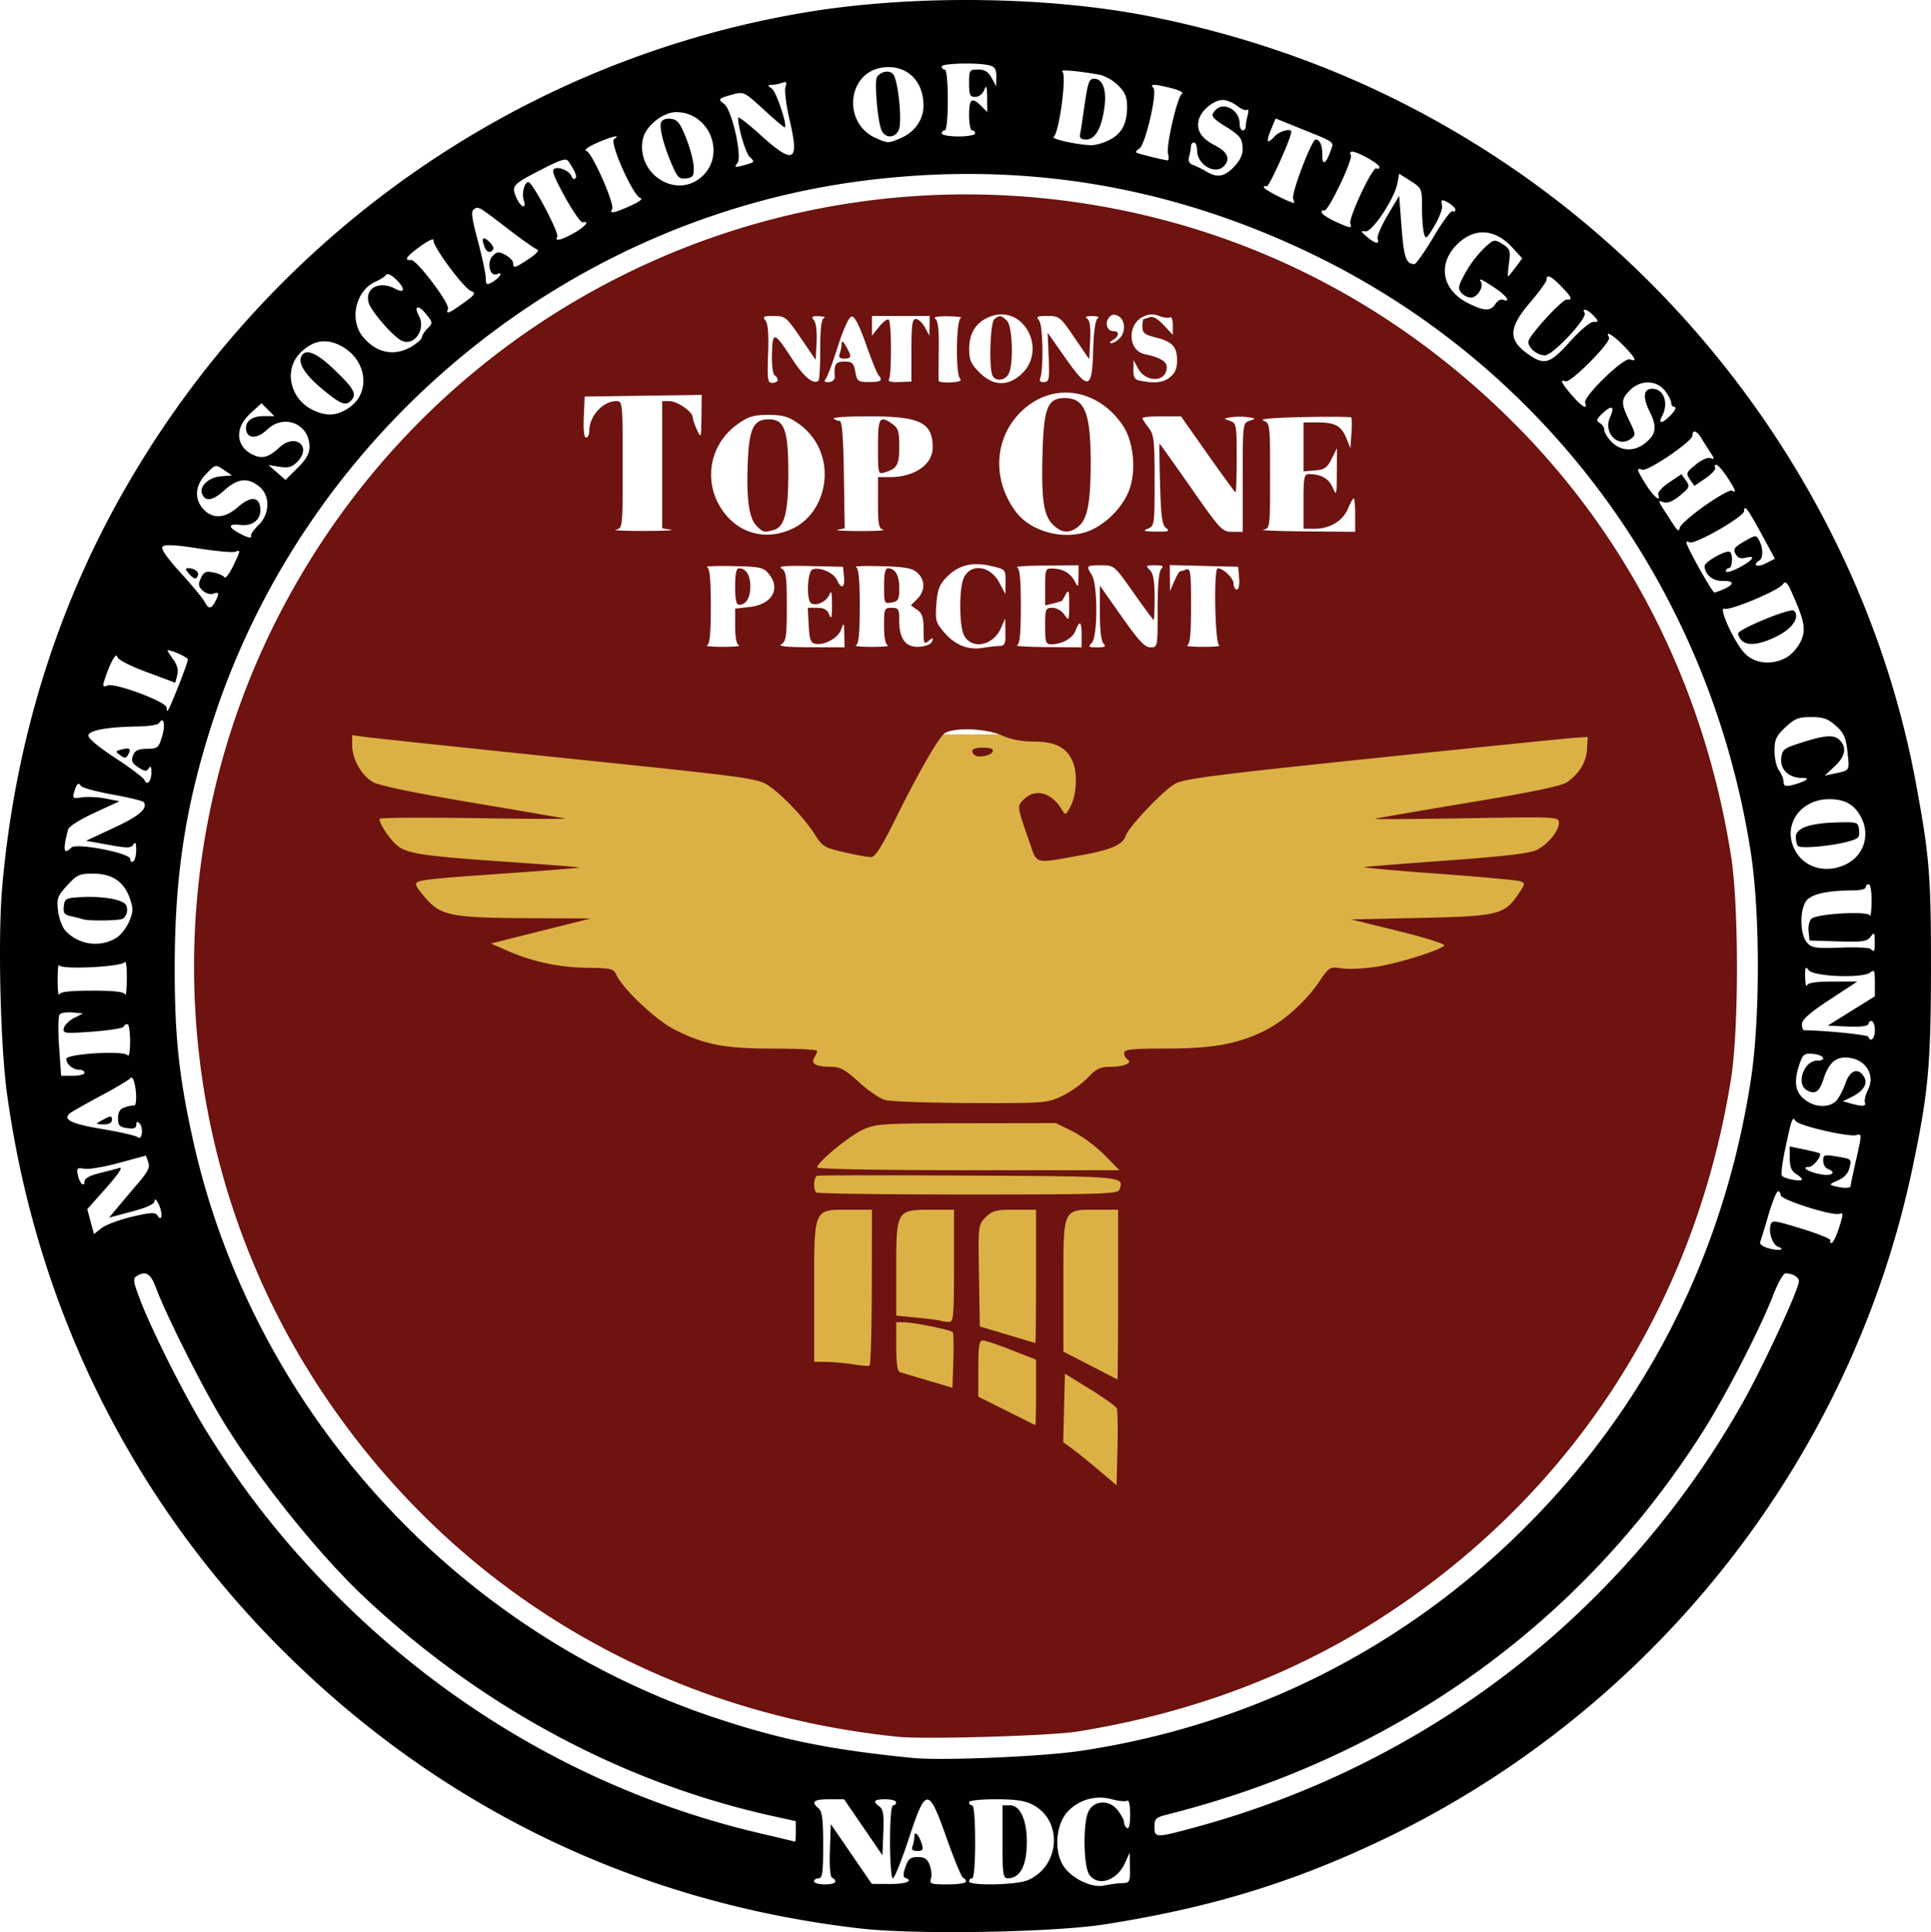 <?xml version="1.0" encoding="UTF-8"?> <svg xmlns="http://www.w3.org/2000/svg" viewBox="0 0 168.087 168.166"><path fill="#dbb145" d="M63.935 93.079h41.868v38.244H63.935zm-33.67-29.162h110.4v46.624h-110.4z"></path><path fill="#6e1310" d="M84.592 16.92c-24.927-.179-48.308 13.542-60.161 36.33-11.25 21.627-9.824 47.817 3.705 68.046 11.424 17.081 29.252 27.728 50.01 29.867 2.349.242 13.319-.079 15.663-.458 10.075-1.63 19.022-5.027 26.935-10.229 16.317-10.727 26.84-27.11 29.941-46.618.675-4.245.681-14.968.011-19.26-2.278-14.597-8.78-27.61-18.84-37.702-9.77-9.8-21.672-16.186-34.946-18.749a67.533 67.533 0 00-12.318-1.226zm2.518 10.446c2.42-.076 3.854 3.36 1.764 5.229-1.184 1.057-2.441.997-3.61-.172-.755-.755-.9-1.09-.9-2.081 0-1.429.68-2.41 1.966-2.834.268-.089.53-.135.78-.142zm13.086.004c.222-.01.446.033.702.13.39.148.817.203.95.12.133-.082.243.227.243.687v.838l-.794-.85c-.507-.543-.945-.792-1.213-.69-.23.089-.467.16-.528.16s-.111.297-.111.659c0 .558.18.703 1.183.955 1.439.363 1.833.797 1.833 2.018 0 .658-.181 1.082-.611 1.43-.585.473-1.305.559-2.604.309-.471-.091-.592-.29-.584-.957l.01-.841.393.724c.695 1.28 2.496 1.207 2.496-.101 0-.508-.583-.853-1.927-1.142-1.448-.31-1.537-2.567-.128-3.254.247-.12.467-.185.69-.195zm-3.2.02a.962.962 0 01.36.126c.61.326.656 1.38.086 1.95-.229.23-.556.412-.728.408-.171-.004-.103-.129.152-.277.57-.333.603-.773.057-.773-.551 0-.785-.712-.39-1.188.149-.18.288-.26.462-.245zm-29.645.111c.999 0 1.1.083 2.348 1.911l1.304 1.911.08-1.536c.047-.905-.047-1.69-.231-1.911-.256-.309-.177-.371.45-.354.417.012.61.081.428.155-.233.094-.33.896-.33 2.713 0 1.418-.067 2.646-.148 2.727-.403.403-1.256-.279-2.242-1.792-1.631-2.504-1.758-2.541-1.814-.538-.026.936.076 1.776.226 1.869.15.092.273.28.273.417 0 .137-.208.25-.462.25-.415 0-.454-.262-.372-2.522.063-1.718-.01-2.646-.23-2.91-.275-.332-.168-.39.72-.39zm8.546 0H80.924l-.01.86-.011.86-.394-.727c-.218-.4-.57-.728-.784-.728-.316 0-.388.505-.388 2.722l-.001 2.722-1.066.042c-.7.028-1.005-.055-.89-.241.24-.388.228-4.946-.013-5.185-.107-.106-.48.165-.83.601l-.637.794v-.86zm15.285 0c1.02 0 1.114.075 2.348 1.884l1.285 1.884.08-1.661c.055-1.15-.026-1.729-.265-1.88-.225-.143-.07-.218.449-.218.472 0 .664.082.473.203-.206.132-.347 1.14-.397 2.84-.098 3.388-.418 3.455-2.476.52l-1.484-2.116.09 2.131c.08 1.914.04 2.135-.395 2.168-.314.024-.436-.093-.346-.33.309-.804.24-4.624-.09-5.022-.29-.349-.193-.403.729-.403zm-4.12.023c-.164-.014-.32.085-.529.295-.33.33-.452 4.05-.157 4.82.223.581 1.087.524 1.418-.093.446-.834.345-4.141-.142-4.629-.25-.25-.424-.378-.59-.393zm-4.55.002c.8.01 1.306.077 1.124.15-.409.165-.466 4.875-.065 5.277.178.178-.084.286-.794.328-.583.035-1.067-.031-1.076-.146-.01-.115 0-1.33.016-2.697.024-1.795-.063-2.55-.314-2.708-.207-.132.238-.214 1.108-.204zm-8.343.028c.264.04.632.77 1.203 2.382.479 1.353.972 2.573 1.095 2.711.414.465.229.603-.812.603-.966 0-1.047-.06-1.203-.89-.144-.772-.27-.89-.948-.89-.774 0-.916.226-.837 1.334.016.23-.203.425-.507.448-.384.029-.464-.05-.281-.276.14-.173.615-1.446 1.055-2.829.475-1.493.955-2.545 1.183-2.592a.15.15 0 01.052 0zm-.854 2.18c-.035.01-.052.075-.054.193-.01.243-.082.63-.17.86-.115.3 0 .419.397.419.65 0 .674-.16.16-1.059-.169-.295-.275-.43-.333-.413zm19.36 4.436c1.849-.035 3.703.915 5.004 2.766.993 1.413 1.268 4.003.607 5.733-.517 1.353-1.731 2.668-3.116 3.374-2.111 1.077-5.305.383-6.71-1.458-2.183-2.864-1.926-6.647.61-8.933 1.079-.973 2.34-1.458 3.605-1.482zm-31.595.2l-.02 1.923c-.022 1.848-.037 1.892-.386 1.13-.2-.436-.368-.934-.375-1.105-.02-.491-1.343-1.408-2.032-1.408h-.626v11.078l.727.11c.401.06-.64.111-2.314.113-1.674.002-2.775-.048-2.448-.11.595-.115.596-.12.596-5.653 0-5.42-.012-5.538-.547-5.538-1.188 0-2.364 1.31-2.364 2.633 0 .298-.125.542-.277.542-.173 0-.247-.67-.198-1.786l.078-1.786 5.093-.072zm31.605.275c-1.484 0-1.821.82-1.933 4.7-.117 4.093.082 5.499.897 6.313.746.747 1.442.798 2.223.166.784-.635 1.061-2.065 1.067-5.49.01-4.387-.508-5.689-2.254-5.689zM66.881 36.11c1.242 0 1.733.139 2.582.727 1.837 1.273 2.68 3.472 2.183 5.693-.358 1.598-1.366 2.897-2.73 3.516-1.994.906-4.083.533-5.506-.983-2.305-2.454-1.927-6.23.816-8.163.932-.657 1.38-.79 2.655-.79zm8.716.124c4.498 0 5.591.53 5.591 2.714 0 1.48-1.583 2.577-3.72 2.577h-1.042v2.23c0 1.9.068 2.247.463 2.35.255.067-.668.12-2.05.116-1.383-.003-2.243-.057-1.913-.12l.602-.116-.072-4.677c-.052-3.346-.16-4.677-.38-4.677a.822.822 0 01-.508-.199c-.109-.11 1.254-.198 3.03-.198zm25.526 0h1.677l2.328 3.307c1.28 1.819 2.371 3.307 2.424 3.307.052 0 .096-1.355.096-3.012 0-2.887-.025-3.02-.596-3.212-.574-.194-.569-.204.133-.313a5.726 5.726 0 011.455 0c.702.109.706.12.132.313-.587.198-.595.261-.595 4.932v4.732h-.913c-.876 0-1.023-.157-3.594-3.837-1.475-2.11-2.705-3.836-2.734-3.836-.03 0-.01 1.577.043 3.506.077 2.833.177 3.569.522 3.836.358.277.215.328-.88.314-1.052-.014-1.191-.064-.712-.256.58-.233.595-.34.595-4.181 0-3.541-.054-4.01-.529-4.614-.291-.37-.53-.744-.53-.83 0-.086.756-.156 1.678-.156zm15.224.042c.758.005 1.244.024 1.274.054.061.061.07.69.018 1.397l-.093 1.285-.347-.866c-.433-1.08-.987-1.383-2.523-1.383h-1.208V41.027l.992-.082c.834-.069 1.066-.23 1.455-1.008l.462-.926-.01 2.117c-.01 2.01-.028 2.075-.367 1.295-.34-.78-1.003-1.152-2.07-1.16-.406-.003-.463.285-.463 2.378v2.381h.94c1.338 0 2.48-.678 2.922-1.737.208-.5.437-.909.508-.909.07 0 .128.655.128 1.456v1.455l-4.3-.036c-2.364-.02-4.03-.088-3.703-.15.59-.114.595-.156.595-4.697 0-4.509-.01-4.584-.595-4.8-.374-.14.918-.251 3.476-.303 1.12-.023 2.15-.031 2.909-.026zm-49.41.222c-1.342 0-1.725.775-1.844 3.719-.13 3.225.101 4.893.769 5.56.557.558.636.576 1.48.35.957-.257 1.28-1.526 1.277-5.014 0-3.671-.347-4.615-1.683-4.615zm9.96.004c-.408-.023-.471.628-.471 2.395 0 2.365.01 2.397.595 2.217 1.071-.329 1.257-.662 1.257-2.252 0-1.292-.094-1.607-.588-1.952-.353-.248-.609-.397-.794-.408zm8.2 12.6c.36.008.743.06 1.152.154 1.287.297 1.29.3 1.278 1.377l-.012 1.079-.522-.989c-.781-1.48-2.441-1.73-3.082-.464-.43.852-.431 4.169 0 5.024.649 1.29 2.54.933 3.213-.606l.371-.849.022 1.19c.02 1.06-.044 1.194-.574 1.211-.327.011-.952.082-1.389.157-1.243.216-2.385-.225-3.309-1.277-.79-.9-.842-1.076-.738-2.514.091-1.256.255-1.695.874-2.34.764-.798 1.638-1.173 2.717-1.152zm16.729.079l2.977.074 2.976.075.082.992c.048.575-.036.993-.198.993-.155 0-.281-.232-.281-.514 0-.472-.894-1.338-1.381-1.338-.369 0-.247 6.554.124 6.704.182.073-.443.133-1.389.133s-1.57-.06-1.389-.133c.24-.097.33-1.044.33-3.447 0-2.913-.05-3.295-.417-3.154-.23.089-.474.161-.542.161-.068 0-.292.387-.497.86l-.374.86-.01-1.133zm-7.938.017l-.01.992c-.01.979-.014.983-.367.344-.386-.696-.989-1.023-1.938-1.053-.555-.017-.596.093-.596 1.598v1.616l.727-.182c.4-.1.74-.203.755-.228a59.9 59.9 0 00.323-.573c.246-.44.295-.284.29.926-.01 1.399-.022 1.432-.42.86-.234-.335-.692-.596-1.045-.596-.593 0-.63.092-.63 1.588 0 1.393.063 1.587.512 1.587.95 0 1.878-.516 2.133-1.186.361-.95.53-.825.53.392v1.059l-2.976-.021c-1.637-.011-2.828-.081-2.646-.154.24-.097.33-1.034.33-3.397 0-2.363-.09-3.3-.33-3.397-.182-.073.95-.142 2.513-.154zm1.947 0c1.15 0 1.156.004 2.83 2.381.924 1.31 1.715 2.381 1.758 2.381.044 0 .08-.884.08-1.965 0-1.434-.112-2.078-.415-2.381-.378-.378-.337-.416.45-.416.673 0 .795.07.548.317-.213.213-.318 1.394-.318 3.572 0 3.244 0 3.255-.625 3.255-.491 0-1.027-.573-2.513-2.686l-1.89-2.685v2.368c0 1.489.12 2.486.319 2.685.247.247.125.318-.549.318-.759 0-.817-.047-.478-.387.524-.524.534-5.047.013-5.888-.518-.836-.488-.869.79-.869zm-26.682.054c.355-.002.792.003 1.32.015l2.91.063.083.86c.095.985-.23 1.134-.615.282-.284-.628-1.5-1.15-2.123-.91-.453.174-.555 2.676-.12 2.945.448.277 1.34-.147 1.585-.753.173-.427.23-.205.23.884 0 1.13-.053 1.322-.239.86-.175-.437-.456-.596-1.055-.596h-.815l.08 1.519c.064 1.225.173 1.536.563 1.61.806.154 1.988-.493 2.26-1.237.238-.649.259-.618.278.423l.021 1.125-2.976-.008c-2.152-.006-2.849-.083-2.514-.278.398-.232.463-.692.463-3.286 0-2.591-.065-3.055-.463-3.292-.252-.15.064-.22 1.128-.225zm-6.322.007c.295 0 .627.003.985.012 2.38.054 2.647.113 3.109.684 1.063 1.314.276 2.654-1.688 2.876l-1.246.14v1.531c0 .978.12 1.58.33 1.665.182.073-.443.133-1.389.133s-1.57-.06-1.389-.133c.24-.097.33-1.034.33-3.397 0-2.355-.091-3.304-.33-3.41-.136-.062.405-.1 1.288-.1zm12.94.003c.29.001.618.007.97.017 2.06.06 2.673.172 3.11.568.698.632.694 1.583-.01 2.286l-.554.554.554.387c.437.307.553.669.553 1.728 0 1.22.04 1.308.44.978.377-.312.421-.307.31.033-.075.232-.524.43-1.076.478-1.197.102-1.791-.647-1.791-2.256 0-1.031-.06-1.132-.662-1.132-.63 0-.661.072-.661 1.565 0 1.005.118 1.614.33 1.7.183.073-.443.133-1.388.133-.946 0-1.571-.06-1.39-.134.24-.096.331-1.033.331-3.396 0-2.354-.092-3.306-.33-3.415-.137-.063.394-.098 1.264-.094zm-11.436.201c-.244 0-.344.462-.344 1.588 0 1.126.1 1.587.344 1.587.604 0 .978-.607.978-1.587s-.374-1.588-.978-1.588zm12.964 0c-.243 0-.344.455-.344 1.551 0 1.512.017 1.548.662 1.424.58-.11.661-.262.661-1.233 0-1.119-.35-1.742-.979-1.742zm6.692 14.014c1.103-.018 2.418.169 3.246.544.755.343 1.724.524 2.808.524 1.84 0 2.866.555 3.36 1.82.4 1.021.301 2.81-.207 3.793-.414.8-.468.826-.738.36-.895-1.545-2.335-1.946-3.347-.933-.594.594-.6.553.454 3.577.746 2.139.327 2.022 4.566 1.27 2.557-.455 3.613-.92 3.86-1.697.232-.73 3.13-3.807 4.224-4.482.753-.466 3.108-.773 17.372-2.262 9.075-.948 16.977-1.75 17.559-1.783l1.058-.06-.065 1.058c-.069 1.124-.61 2.039-1.68 2.838-.476.355-2.835.852-8.584 1.81-4.36.725-8.046 1.36-8.192 1.41-.145.05 3.397.03 7.872-.046 8.028-.137 8.136-.132 8.136.394 0 .712-.916 1.841-1.91 2.355-.577.299-2.76.559-7.716.92-3.8.276-7.09.537-7.308.58-.218.044 2.64.302 6.35.573 3.711.271 6.961.568 7.222.66.443.157.434.228-.133 1.07-1.245 1.846-1.753 1.973-8.52 2.12l-6.062.133 4.163 1.025c2.332.574 4.064 1.125 3.937 1.253-.433.433-4.009 1.548-5.909 1.842-1.047.163-2.396.226-2.997.14-1.075-.152-1.108-.132-1.995 1.18-1.198 1.77-3.169 3.51-4.914 4.336-2.312 1.093-4.418 1.46-8.406 1.464-2.99.003-3.638.073-3.638.386 0 .21.132.463.293.562.482.298-.308.635-1.497.64-.886.003-1.232.171-1.985.963-.501.527-1.507 1.24-2.235 1.584-1.286.61-1.507.626-7.937.606-3.638-.012-6.993-.131-7.456-.265-.463-.134-1.492-.838-2.286-1.564-1.207-1.102-1.613-1.321-2.466-1.324-1.274-.005-1.741-.27-1.408-.797.136-.214.249-.479.25-.588 0-.11-1.697-.199-3.776-.199-4.26 0-5.99-.329-8.601-1.638-1.644-.824-4.537-3.544-5.113-4.808-.233-.51-.48-.567-2.56-.59a17.676 17.676 0 01-6.99-1.516l-1.355-.594 4.344-1.09 4.344-1.092-5.505-.024c-6.488-.029-7.49-.216-8.78-1.643-.51-.566-.929-1.145-.929-1.287 0-.387.609-.462 7.739-.96 3.601-.252 6.518-.486 6.482-.521-.036-.036-2.923-.261-6.415-.502-7.735-.532-8.833-.721-9.718-1.67-.66-.707-1.263-1.693-1.263-2.063 0-.104 3.721-.132 8.269-.061 4.547.07 8.09.086 7.87.035-.217-.05-3.886-.68-8.153-1.397-4.977-.837-8.047-1.476-8.568-1.782-.993-.582-1.799-2.017-1.799-3.2v-.882l1.125.158c.618.086 8.56.927 17.648 1.87 16.055 1.662 16.552 1.73 17.522 2.403 1.254.869 3.12 2.852 4.01 4.263.626.992.835 1.115 2.532 1.502 1.018.231 2.067.42 2.332.42.354 0 .926-.898 2.151-3.373 1.849-3.736 3.528-6.691 4.162-7.325.27-.27 1-.409 1.857-.423zm1.585 1.597c-.904 0-1.17.22-.76.63.293.292 1.479.07 1.6-.3.073-.223-.2-.33-.84-.33zm6.328 32.676l1.455.715c.8.394 2.046 1.317 2.769 2.051l1.313 1.335H84.288c-7.856 0-13.154-.098-13.154-.244 0-.439 2.75-2.71 3.969-3.277 1.122-.522 1.642-.555 8.996-.567zm-16.783 4.545c2.393-.003 5.657.005 9.216.024 13.708.075 13.545.06 13.087 1.252-.132.345-1.844.396-13.177.396-7.163 0-13.104-.079-13.2-.176-.274-.273-.209-1.356.086-1.455.073-.024 1.595-.038 3.988-.041zm-1.208 2.995h1.985l-.01 6.738c-.01 3.706-.096 6.78-.2 6.83-.103.05-.724.004-1.379-.103a19.372 19.372 0 00-2.315-.216l-1.124-.02v-6.085c0-7.36-.092-7.144 3.043-7.144zm7.143 0h1.985v4.895c0 4.493-.038 4.894-.463 4.874a3.254 3.254 0 01-.728-.112c-.146-.05-1.068-.17-2.05-.265l-1.787-.173v-4.08c0-5.075.037-5.139 3.043-5.139zm7.264 0h1.864v5.821c0 3.202-.029 5.807-.066 5.789-.036-.018-1.137-.35-2.447-.74l-2.381-.709-.073-4.425c-.072-4.4-.07-4.428.583-5.08.574-.574.888-.656 2.52-.656zm7.215 0h1.793v7.409c0 4.074-.03 7.39-.066 7.367-.036-.023-1.108-.578-2.382-1.234l-2.315-1.191v-5.763c0-6.795-.093-6.588 2.97-6.588zm-17.522 9.79l.728.01c.821.01 3.995.656 4.192.853.071.07.094 1.19.052 2.486l-.076 2.358-2.117-.628-2.447-.728c-.229-.07-.33-.755-.33-2.225zm7.525 1.587c.209 0 1.34.376 2.513.836l2.133.835v2.869c0 1.578-.03 2.853-.066 2.833-.036-.02-1.167-.586-2.512-1.257l-2.447-1.22v-2.448c0-1.951.076-2.448.38-2.448zm7.16 2.896l2.2 1.355c1.211.745 2.256 1.5 2.324 1.676.068.176.09 1.75.05 3.5l-.076 3.178-1.587-1.343c-.874-.738-1.92-1.581-2.324-1.873l-.737-.532.075-2.98z"></path><path fill="#020101" d="M74.938 167.853c-19.598-2.243-36.895-10.633-50.74-24.612C11.285 130.206 3.156 113.654.613 95.22.027 90.97-.192 81.627.19 77.228c1.041-11.944 4.377-23.173 9.864-33.205 12.55-22.946 34.768-38.789 60.277-42.98 9.288-1.527 21.1-1.365 29.898.409 11.15 2.248 21.188 6.374 30.427 12.505 18.78 12.463 32.035 32.32 36.089 54.059 1.21 6.49 1.35 8.198 1.34 16.356-.01 8.334-.236 10.763-1.612 17.299-5.338 25.35-22.47 47.105-45.973 58.38-7.887 3.784-15.2 6.017-24.372 7.442-4.533.705-16.414.907-21.19.36zm22.712-3.949c.696-.024.727-.082.706-1.348l-.022-1.323-.368.84c-.705 1.61-2.375 2.186-3.146 1.085-.513-.732-.562-4.521-.07-5.497.495-.985 1.806-1.042 2.538-.111.308.391.56.867.56 1.057 0 .19.12.42.265.51.163.1.264-.356.264-1.191 0-.814-.103-1.29-.258-1.195-.142.088-.738.031-1.323-.127-1.409-.379-2.844.014-3.838 1.053-1.038 1.083-1.24 3.396-.41 4.716.697 1.112 2.487 1.98 3.58 1.734.437-.097 1.122-.189 1.522-.203zm-24.937-.135c0-.134-.124-.284-.276-.335-.171-.057-.246-.96-.198-2.384l.077-2.291 1.786 2.605 1.787 2.604 1.587.008c1.397.007 2.095-.28 1.314-.54-.185-.062-.176-.37.026-.949.245-.703.438-.857 1.073-.857.593 0 .836.163 1.04.697.145.383.193.918.107 1.19-.141.446 0 .495 1.449.495.882 0 1.605-.11 1.605-.243s-.112-.282-.25-.33c-.137-.05-.775-1.577-1.417-3.396-1.607-4.549-1.819-4.55-3.317-.01-.626 1.897-1.25 3.45-1.384 3.45-.139 0-.247-1.393-.247-3.176 0-1.94.103-3.175.265-3.175.145 0 .264-.119.264-.264 0-.146-.416-.265-.926-.265-1.008 0-1.15.175-.516.638.32.234.392.73.33 2.27l-.078 1.968-1.668-2.438-1.669-2.438H72.17c-1.348 0-1.602.221-.911.794.308.256.396.972.396 3.207 0 2.382-.068 2.878-.396 2.878-.219 0-.397.12-.397.265 0 .145.416.265.926.265.509 0 .926-.11.926-.243zm6.719-3.087c.088-.23.16-.611.16-.846 0-.55.409-.129.65.67.148.49.078.595-.396.595-.416 0-.53-.116-.414-.419zm10.024 2.966c2.818-1.2 3.096-5.171.459-6.56-.691-.364-1.503-.485-3.241-.485-1.37 0-2.32.108-2.32.264 0 .146.12.265.265.265.162 0 .265 1.235.265 3.175 0 1.94-.103 3.175-.265 3.175a.265.265 0 00-.264.265c0 .402 4.111.323 5.101-.099zm-2.191-3.341v-3.175h.675c.858 0 1.442 1.276 1.442 3.15 0 2.09-.567 3.186-1.654 3.196-.415.004-.463-.322-.463-3.171zm-17.992-.9v-.899l-2.05-.453c-12.94-2.859-25.197-9.41-35.358-18.898-4.052-3.784-9.34-10.362-12.505-15.556-1.749-2.87-4.921-9.185-5.784-11.514-.467-1.26-.899-1.516-1.7-1.008-.321.203-.263.544.37 2.178 1.06 2.73 3.875 8.309 5.635 11.164 3.394 5.504 7.053 10.113 11.689 14.72 10.184 10.119 22.736 17.147 36.396 20.377 1.746.412 3.205.759 3.241.77.036.01.066-.386.066-.88zm34.464-.283c20.427-5.459 37.585-18.7 47.932-36.99 1.776-3.138 4.917-9.917 4.917-10.61 0-.373-.542-.694-1.17-.694-.184 0-.667.863-1.075 1.918-1.107 2.869-4.112 8.703-6.08 11.806-10.647 16.789-26.859 28.388-46.642 33.373-1.006.254-1.125.366-1.125 1.067 0 .965.104.969 3.243.13zm-9.707-6.728c14.466-2.165 27.493-8.577 37.92-18.666 11.1-10.739 18.055-24.241 20.45-39.701.821-5.307.82-14.547 0-19.844-3.543-22.804-17.65-42.096-38.013-51.99-12.515-6.078-25.556-8.222-39.29-6.457-25.977 3.337-48.293 21.824-56.5 46.805-2.425 7.385-3.388 13.544-3.389 21.696-.001 5.982.365 9.432 1.584 14.95 5.176 23.408 22.75 42.82 45.604 50.373 5.688 1.88 9.924 2.735 17.066 3.446 2.507.25 11.274-.119 14.57-.612zm60.753-43.879c-.462-.165-.842-1.206-.674-1.85.13-.497.226-.487 2.747.285 1.436.44 2.551.898 2.478 1.016-.073.119-.03.216.096.216s.423-.605.66-1.345c.374-1.17.378-1.324.034-1.192-.576.22-5.126-1.221-5.126-1.624 0-.185-.102-.337-.226-.337-.124 0-.498.923-.831 2.05a84.335 84.335 0 01-.723 2.368c-.068.184.255.418.765.556.85.23 1.512.11.8-.143zM11.49 105.903c1.618-.382 2.032-.405 2.206-.125.386.626.5-.09.143-.901-.192-.437-.36-.605-.371-.373-.015.295-.614.579-1.996.948l-1.975.527.718-.863c.395-.474 1.209-1.437 1.808-2.138.859-1.004 1.047-1.395.882-1.836l-.21-.56-2.336.635c-1.285.35-2.646.578-3.025.508-.612-.112-.674-.054-.564.524.14.726.59 1.153.59.558 0-.235.483-.499 1.258-.689.69-.17 1.492-.379 1.78-.465.33-.1-.088.531-1.14 1.717l-1.66 1.874.29 1.082.292 1.083.659-.518c.362-.285 1.555-.73 2.65-.988zm149.6-2.68c0-.109.23-1.185.503-2.39.473-2.089.474-2.186.025-2.043-.656.208-5.061-.808-5.32-1.228-.265-.428-.324-.268-.91 2.473-.24 1.12-.368 2.149-.284 2.285.17.275 1.747.57 1.747.326 0-.086-.239-.304-.53-.486-.38-.238-.529-.617-.529-1.354v-1.024l1.257.263c.691.145 1.296.299 1.344.342.227.204-.554 1.182-.943 1.182-.752 0-.01.453 1.054.642.973.173 1.398-.165.596-.473-.219-.083-.397-.404-.397-.713 0-.512.097-.544 1.124-.375 1.379.228 1.36.21 1.147 1.056-.11.437-.48.82-1.008 1.042-.705.296-.755.371-.322.481.826.21 1.44.208 1.447-.006zM12.147 97.782c-.206-.206-.287-.173-.287.117 0 .298-.208.373-.794.287-.667-.097-.794-.236-.794-.862 0-.537.167-.803.596-.949.327-.11.684-.178.793-.15.24.064.256-1.163.026-2.02-.09-.34-.238-.508-.327-.374-.089.134-1.233.818-2.543 1.52-1.31.702-2.523 1.385-2.696 1.518-.726.556.043.944 2.778 1.4 1.556.259 2.948.579 3.093.711.37.338.521-.832.155-1.198zm-3.705-.013c.061-.053.378-.236.706-.406.493-.257.595-.24.595.096 0 .264-.247.406-.705.406-.388 0-.656-.043-.596-.096zm151.408-1.972c.24-.264.597-.949.795-1.521.393-1.133 1.09-1.385 1.6-.578.378.599-.012 1.255-1.052 1.77l-.77.382.662.187c1.033.293 1.377.269 1.249-.09-.065-.182.054-.67.263-1.085.703-1.39-.302-2.817-1.983-2.817-.906 0-1.46.557-1.892 1.9-.345 1.076-.708 1.325-1.407.965-1.014-.521-.312-2.6.878-2.6.862 0 .565-.491-.35-.58-.772-.074-.892.012-1.186.844-.613 1.737-.363 2.732.856 3.398.804.44 1.852.361 2.337-.175zM7.361 93.367c0-.145-.214-.264-.476-.264-.54 0-1.112-.484-1.112-.94 0-.451 5.064-.75 5.34-.313.115.18.21-.355.213-1.195 0-.836-.105-1.521-.239-1.521a.384.384 0 00-.33.232c-.049.127-1.26.317-2.693.423-2.442.18-2.598.162-2.51-.296.052-.268.45-.667.884-.886l.79-.399-.893-.085c-.491-.047-1.001.022-1.133.154-.135.135-.161 1.353-.06 2.797l.18 2.558h1.02c.56 0 1.018-.12 1.018-.265zm155.84-3.704c0-.759-.383-1.1-.579-.515-.056.169-.77.247-1.807.199l-1.714-.08 2.05-1.276 2.05-1.276v-1.204c0-1.046-.054-1.16-.402-.871-.631.524-4.928.366-5.353-.197-.282-.373-.328-.283-.31.606.012.573.08.893.154.712.091-.226.806-.331 2.257-.331h2.124l-2.41 1.582c-1.719 1.129-2.41 1.736-2.41 2.117 0 .294.088.535.198.537 1.9.028 5.512.394 5.578.565.206.528.573.164.573-.568zM8.021 86.223c1.94 0 2.773.097 2.868.331.073.182.14-.443.15-1.389.01-.946-.07-1.588-.177-1.427-.279.418-5.554.674-5.717.277-.069-.168-.125.41-.125 1.283s.06 1.438.134 1.256c.095-.234.928-.33 2.867-.33zm155.17-4.299c-.01-.78-.041-.816-.367-.386-.308.406-.71.462-2.836.396l-2.477-.076-.08-.816c-.044-.45.075-.94.265-1.089.553-.438 4.903-.676 5.063-.278.073.182.143-.354.155-1.19.012-.852-.096-1.522-.244-1.522a.265.265 0 00-.265.265c0 .145-.446.265-.992.267-2.4.006-3.8.326-4.22.967-.557.85-.496 2.922.107 3.588.413.456.755.506 2.897.427 1.336-.05 2.518 0 2.627.109.327.326.376.238.367-.662zm-153.003-.34c.36-.235.84-.866 1.064-1.4.354-.843.36-1.11.044-2.006-.51-1.448-1.54-2.14-3.182-2.14-1.199 0-1.413.096-2.26 1.021-.848.925-.925 1.135-.805 2.194.073.644.354 1.42.626 1.726 1.137 1.275 3.091 1.538 4.513.606zm-2.96-1.576c-.146-.048-.6-.162-1.01-.253-.622-.137-.73-.282-.66-.883.078-.685.157-.722 1.728-.797.905-.043 2.125.051 2.712.209.862.232 1.066.406 1.066.91 0 .343-.188.695-.418.784-.431.165-2.947.187-3.418.03zm153.43-4.769c1.565-.743 2.158-2.536 1.352-4.094-.574-1.11-1.412-1.59-2.78-1.59-2.488 0-4.05 2.204-3.053 4.306.776 1.635 2.695 2.225 4.48 1.378zm-4.14-1.6c-.108-.112-.198-.472-.198-.8 0-.774 1.253-1.206 3.656-1.26 1.734-.039 1.77-.026 1.85.671.072.623-.043.745-.926.99-1.419.394-4.144.642-4.381.399zm-144.664.332c0-.605-.072-.737-.243-.467-.204.323-.516.326-2.179.024l-1.94-.352 2.409-1.121c2.202-1.026 2.966-1.674 2.623-2.227-.07-.115-1.291-.417-2.713-.672-1.42-.254-2.666-.593-2.767-.752-.222-.348-.355-.227-.59.541-.164.532-.105.57.694.452.48-.07 1.41-.023 2.064.106l1.19.235-2.175 1.002C7.03 71.29 6 71.934 5.937 72.17c-.49 1.834-.41 2.289.28 1.599.429-.43 5.113.476 5.113.988 0 .212.119.312.264.222.146-.09.263-.544.26-1.008zm145.26-6.031c.297-.165.228-.223-.272-.23-1.124-.013-1.886-.73-1.793-1.686.072-.744.224-.882 1.404-1.274 2.29-.76 3.175-.846 3.663-.357.666.666.527 1.426-.422 2.313l-.86.803.926-.199c1.282-.275 1.24-.201 1.056-1.878-.138-1.254-.31-1.637-1.012-2.265-.687-.614-1.09-.756-2.146-.756-1.113 0-1.436.129-2.245.891-.808.762-.945 1.062-.945 2.066 0 .647.175 1.406.389 1.689.213.282.392.724.397.982.01.375.152.433.736.295.4-.096.906-.273 1.124-.394zm-143.937-.716c0-.5-.072-.605-.232-.353-.187.296-.345.28-.906-.086-.539-.354-.634-.563-.464-1.02.166-.447.438-.58 1.216-.593.945-.017 1.022-.083 1.33-1.126.3-1.016.118-1.748-.276-1.11-.091.148-.903.28-1.804.292-2.648.038-4.27.325-4.348.77-.043.247.845.995 2.34 1.972 1.326.866 2.47 1.728 2.543 1.916.21.55.605.115.6-.662zm-2.714-1.494c-.44-.322-.432-.353.12-.498.719-.188.864-.074.571.446-.185.33-.3.339-.691.052zm5.076-6.038c.45-1.131.817-2.161.817-2.289 0-.186-1.362-.813-1.767-.813-.055 0 .148.337.452.749.383.517.502.955.386 1.416l-.167.667-2.483-.924c-1.532-.57-2.52-1.087-2.579-1.35-.094-.414-.659.64-1.117 2.085-.164.517-.12.584.283.429.661-.254 5.14 1.425 5.14 1.926 0 .601.161.305 1.035-1.896zm140.009-2.495c.42-.248.958-.86 1.195-1.36.476-1.003.35-1.734-.71-4.133-.462-1.044-.599-1.176-.859-.835-.425.56-4.589 2.298-5.064 2.115-.595-.228.888 3.006 1.794 3.911.894.894 2.426 1.021 3.644.302zm-3.937-1.453c-.175-.175-.317-.443-.315-.596 0-.391 4.577-2.27 4.86-1.996.554.537-.115 1.546-1.474 2.223-1.488.742-2.568.871-3.071.369zm-132.883-3.37c.383-.716.342-.894-.162-.7-.242.092-.645-.024-.908-.262-.393-.355-.423-.542-.174-1.087.252-.554.427-.634 1.094-.5.437.087.866.275.954.417.088.143.421-.28.74-.937.688-1.415.697-1.474.196-1.281-.213.081-1.656-.051-3.207-.294-1.952-.306-2.905-.358-3.096-.168-.19.19.288.894 1.553 2.285 1.006 1.106 1.946 2.242 2.09 2.525.33.65.573.65.92.003zm-2.234-2.392c-.367-.405-.394-.534-.113-.531.61.007 1.02.383.801.736-.152.247-.326.195-.688-.205zm133.596 1.274c.917-.418.848-.72-.16-.692-.83.024-1.547-.576-1.547-1.295 0-.39 1.965-1.473 2.216-1.222.269.268.188 1.4-.1 1.4a.268.268 0 00-.265.27c0 .148.469.03 1.04-.261 1.268-.647 1.67-1.16.724-.923-.487.122-.731.036-.926-.327-.222-.415-.101-.587.762-1.083 1.006-.58 1.03-.58 1.3-.077.35.652.354 1.527.01 1.74-.656.405-.178.63.545.256l.81-.42-1.106-2.035c-1.252-2.306-1.571-2.735-1.571-2.11 0 .494-4.349 2.976-4.764 2.72-.145-.09-.263-.081-.263.018 0 .336 2.246 4.348 2.434 4.348.103 0 .49-.138.86-.307zm-128.24-4.654c-.034-.109.264-.52.662-.914 1.005-.995 1.018-2.586.026-3.366-1.007-.792-1.864-.687-3.036.372-.995.9-1.642.994-1.915.28-.25-.649.584-1.43 1.617-1.515l.988-.082-.715-.485c-.714-.485-.716-.484-1.521.34-.985 1.006-1.074 2.207-.231 3.104.804.857 1.855.786 2.98-.202 1.087-.955 1.834-.934 1.949.056.114.983-.619 1.625-1.711 1.497-1.073-.125-1.137.165-.156.698.816.442 1.155.512 1.063.217zm126.55-2.591c1.152-.813 2.215-1.403 2.362-1.313.434.269.31-.077-.43-1.195-.383-.579-.807-1.052-.942-1.052-.134 0-.175.112-.09.25.085.138-.286.55-.825.917l-.981.666-.391-.558c-.364-.52-.33-.61.498-1.285.514-.42 1.062-.66 1.298-.57.362.14.36.083-.013-.491a80.702 80.702 0 01-.79-1.244c-.415-.67-.77-.778-.77-.232 0 .506-3.902 3.158-4.378 2.976-.542-.208-.487.003.342 1.313.683 1.077 1.309 1.575 1.055.837-.063-.181.367-.652.954-1.045l1.069-.714.388.554c.36.515.324.609-.513 1.3-.597.494-1.077.693-1.418.589-.57-.174-.658-.377.846 1.949.366.566.48.622.547.27.047-.245 1.029-1.11 2.182-1.922zM26.94 38.899c0-2.011-2.214-2.919-3.684-1.51-.827.792-1.68.824-1.825.07-.143-.742.46-1.242 1.5-1.242h.952l-.56-.56-.561-.56-.954.867c-1.37 1.246-1.316 2.826.12 3.569.86.445 1.425.304 2.404-.598 1.386-1.279 2.863-.062 1.536 1.265-.455.455-.775.544-1.537.425l-.963-.15.74.647.74.648 1.046-1.036c.76-.752 1.046-1.255 1.046-1.835zm116.233-.307c.996-.784 1.095-1.42.43-2.751-.63-1.263-.549-2.005.222-2.005 1.015 0 1.457 1.255.845 2.399-.385.72.065.636.803-.15.342-.364.482-.661.311-.661-.17 0-.31-.163-.31-.362 0-.198-.247-.674-.549-1.058-.736-.936-2.125-.958-3.035-.048-.8.8-.807 1.13-.056 2.674.565 1.164.57 1.237.12 1.567-1.116.815-2.416-.54-1.804-1.882.434-.954.163-1.106-.637-.355-.563.53-.604.661-.263.852.222.124.403.404.403.621 0 .218.292.688.65 1.045.798.8 1.941.845 2.87.114zM30.308 35.536c2.13-1.378 1.6-4.5-.948-5.585-1.157-.493-2.218-.244-3.215.752-1.485 1.485-.895 4.07 1.143 5.006 1.163.535 2 .487 3.02-.173zm-2.293-1.707c-1.518-1.263-2.127-2.271-1.746-2.888.37-.6 1.293-.222 2.694 1.103 1.77 1.674 2.1 2.214 1.667 2.735-.506.61-.921.46-2.615-.95zm109.969 1.235c-.203-.528 3.36-3.992 3.895-3.787.67.257.492-.122-.56-1.2-.92-.943-1.653-1.359-1.253-.712.234.379-3.343 3.991-3.784 3.822-.536-.206-.392.12.526 1.19.874 1.018 1.426 1.34 1.176.687zm-1.324-5.329c.872-.976 1.755-1.72 2.041-1.72.488 0 .488-.017.025-.529-.492-.544-1.087-.74-.79-.26.278.45-2.757 3.7-3.456 3.7-.668 0-1.442-.632-1.442-1.176 0-.492 2.954-3.726 3.363-3.682.527.056.413-.202-.505-1.149-.88-.908-1.27-1.084-1.27-.572 0 .166-.655 1.068-1.456 2.006-1.929 2.26-1.915 3.312.062 4.616 1.238.816 1.763.627 3.427-1.234zm-100.79.4c.473-.289.86-.645.86-.793 0-.148.218-.487.486-.754.47-.472.467-.509-.121-1.247-.677-.848-1.108-.747-.629.147.641 1.198-.454 2.722-1.539 2.141-.808-.432-2.667-2.6-2.848-3.321-.313-1.247.966-1.9 2.31-1.182.848.454.924.03.136-.757-.44-.438-.796-.614-.912-.45-.105.15-.518.415-.919.59-1.744.767-2.323 3.356-1.08 4.834 1.187 1.41 2.762 1.703 4.256.792zm4.469-3.762c1.02-.733 1.113-.874.681-1.034-.648-.24-3.39-3.936-3.28-4.42.048-.212-.435.002-1.124.497-1.234.886-1.504 1.278-.834 1.212.481-.047 3.386 3.799 3.212 4.252-.198.516.05.422 1.345-.507zm89.833.081c.173-.276.472-.442.664-.368.716.274.31-.342-.646-.981-1.222-.818-1.51-.946-1.278-.569.273.44-.322 1.363-.878 1.363-.268 0-.645-.19-.837-.422-.295-.355-.257-.594.243-1.521.602-1.119 1.414-2.132 2.232-2.785.387-.31.554-.296 1.148.093.627.411.68.57.535 1.62-.088.64-.124 1.163-.082 1.163.043 0 .338-.352.655-.781l.578-.781-.86-.94c-1.52-1.658-3.325-1.76-4.814-.27-1.716 1.715-1.313 3.946.92 5.087 1.423.727 2.01.75 2.42.092zM43.505 24c.128-.206.046-.252-.247-.14-.637.245-.92-1.038-.353-1.604.366-.366.515-.375 1.093-.066.368.197.67.517.67.71 0 .487.122.454 1.359-.364.672-.445.946-.761.722-.833-.2-.064-1.315-.847-2.479-1.741-2.654-2.038-2.603-2.008-3.012-1.755-.272.168-.201.74.343 2.784.377 1.416.685 2.865.685 3.22 0 .56.07.61.514.373.283-.152.6-.414.705-.584zm-1.323-2.489c-.302-.786-.161-.986.362-.513.288.26.46.577.382.703-.222.358-.568.27-.744-.19zm82.611-.905c.777-1.31 1.522-2.315 1.654-2.233.133.082.24.027.24-.122 0-.24-.813-.819-1.147-.819-.07 0-.075.208-.015.463s-.232 1.038-.65 1.741c-.7 1.179-.773 1.23-.925.662-.091-.34-.167-1.36-.17-2.267 0-1.616-.023-1.662-.995-2.28l-.992-.63-.153.824c-.248 1.346-2.198 4.278-2.787 4.192-.434-.064-.417-.002.125.463.718.617 1.14.697.942.18-.075-.196.315-1.117.868-2.046l1.005-1.69.21 2.766c.199 2.608.394 3.163 1.113 3.174.145.002.9-1.068 1.677-2.378zm-74.822-.33c.986-.563 1.397-1.07.75-.926-.163.037-.864-.968-1.557-2.232-.99-1.808-1.178-2.33-.875-2.447.456-.174 1.31.234 1.478.707.066.184.205.255.31.158.175-.162 0-.609-.602-1.5-.187-.28-.61-.162-2.059.574-2.8 1.424-2.909 1.533-2.499 2.522.374.904.949 1.159.676.3-.192-.607.055-1.587.401-1.587.354 0 2.703 4.448 2.513 4.757-.276.447.358.305 1.464-.326zm67.573-.806c-.185-.481 1.95-5.01 2.269-4.814.143.089.26.038.26-.113 0-.287-1.878-1.344-2.386-1.344-.16 0-.207.134-.105.3.224.362-2.011 5.02-2.319 4.83-.12-.074-.217-.013-.217.136 0 .148.506.502 1.125.787 1.37.63 1.541.657 1.373.218zm-62.658-1.562c.768-.346 1.117-.619.864-.674-.627-.135-2.733-4.856-2.291-5.136.688-.437-.282-.212-1.548.36-.73.329-1.111.62-.878.671.491.106 2.506 4.655 2.247 5.074-.267.432.176.35 1.606-.295zm57.68-.618c-.175-.454 1.616-5.15 1.963-5.15.363 0 .597.557.574 1.366-.026.93.322.77.703-.324.316-.907.62-.692-3.093-2.195l-1.672-.676-.394.943c-.47 1.124-.362 1.351.297.623.423-.467 1.456-.751 1.456-.4 0 .53-1.957 4.863-2.143 4.748-.131-.081-.238-.043-.238.084 0 .174 1.89 1.16 2.608 1.361.052.015.024-.156-.062-.38zm-51.483-1.909c2.15-1.921.685-5.622-2.226-5.622-1.161 0-2.674 1.226-2.899 2.348-.606 3.03 2.896 5.267 5.125 3.274zm-2.593-1.044c-.744-1.747-1.12-3.219-.94-3.686.091-.24.416-.36.843-.31.576.066.801.349 1.327 1.667.348.873.646 2.004.662 2.514.025.81-.058.936-.661 1.006-.599.07-.76-.087-1.23-1.191zm48.904.205c.494-.494.772-1.044.77-1.521-.01-.971-.17-1.19-1.518-2.035-1.2-.752-1.306-.94-.807-1.439.714-.714 2.064.057 2.064 1.18 0 .34.119.62.264.62.146 0 .266-.15.268-.331 0-.182.08-.629.172-.992.092-.364.075-.576-.04-.472-.113.104-.504-.044-.868-.33-.364-.287-.927-.521-1.252-.521-.795 0-1.886.897-2.093 1.72-.234.932.21 1.625 1.44 2.253 1.072.546 1.335 1.192.733 1.795-.78.78-2.329-.153-2.329-1.403 0-.363-.119-.661-.264-.661-.146 0-.266.149-.268.33 0 .183-.071.583-.154.89-.105.391 0 .611.334.732.267.095.782.348 1.146.562.977.574 1.54.485 2.402-.377zM65.549 14.1c.062-.062-.067-.26-.287-.441-.339-.278-1.016-2.551-1.016-3.413 0-.146.864.516 1.919 1.473 2.914 2.642 3.431 2.403 2.587-1.192-.308-1.315-.482-2.64-.386-2.943.14-.442.087-.517-.274-.378a3.159 3.159 0 01-.89.18c-.413.008-.413.031-.001.344.404.308 1.4 3.352 1.096 3.352-.073 0-.9-.703-1.839-1.563-1.672-1.532-1.725-1.558-2.686-1.295-1.246.34-1.308.409-.742.822.685.501 1.606 4.609 1.155 5.156-.294.357-.237.383.458.21.436-.11.844-.25.906-.312zm36.129-.703c-.183-.729.8-4.98 1.21-5.234.163-.1-.243-.318-.901-.484-1.525-.383-1.953-.39-1.588-.026.368.368-.693 4.95-1.221 5.277-.214.132-.332.287-.264.345.106.09 2.066.585 2.71.686.112.017.136-.236.054-.564zm-5.156-1.19c1.112-.559 1.582-1.414 1.587-2.89 0-.874-.16-1.268-.779-1.887-.43-.43-1.174-.85-1.653-.933-2.023-.35-3.499-.467-3.197-.254.393.279-.294 5.372-.765 5.662-.286.177 1.883.67 3.223.733.364.017 1.077-.177 1.584-.432zm-2.5-.53c.05-.254.232-1.445.404-2.646.262-1.83.39-2.182.8-2.182.759 0 1.116.958.917 2.46-.243 1.836-.8 2.831-1.584 2.831-.459 0-.605-.126-.537-.463zm-15.656.363c1.248-.521 2.02-1.614 2.02-2.859 0-2.185-1.497-3.579-3.549-3.304-3.111.417-3.527 4.866-.575 6.152 1.032.449 1.055.45 2.104.011zm-1.658-.76c-.334-.882-.603-4.255-.365-4.583.365-.503 1.085-.621 1.408-.232.424.51.79 4.033.5 4.798-.304.799-1.243.81-1.543.017zm8.176.331a.265.265 0 00-.265-.264c-.145 0-.264-.596-.264-1.323 0-1.435.238-1.614 1.058-.794l.53.53-.018-1.258c-.014-1.02-.062-1.145-.256-.661-.138.343-.467.595-.777.595-.46 0-.538-.17-.538-1.19 0-1.144.031-1.191.786-1.191.584 0 .886.186 1.18.728l.394.727.011-.829c.01-.64-.124-.865-.584-.988-.985-.264-4.167-.19-4.167.097 0 .146.119.265.264.265.159 0 .265 1.058.265 2.646 0 1.587-.106 2.646-.265 2.646a.265.265 0 00-.264.264c0 .146.654.265 1.455.265.8 0 1.455-.12 1.455-.265z"></path></svg> 